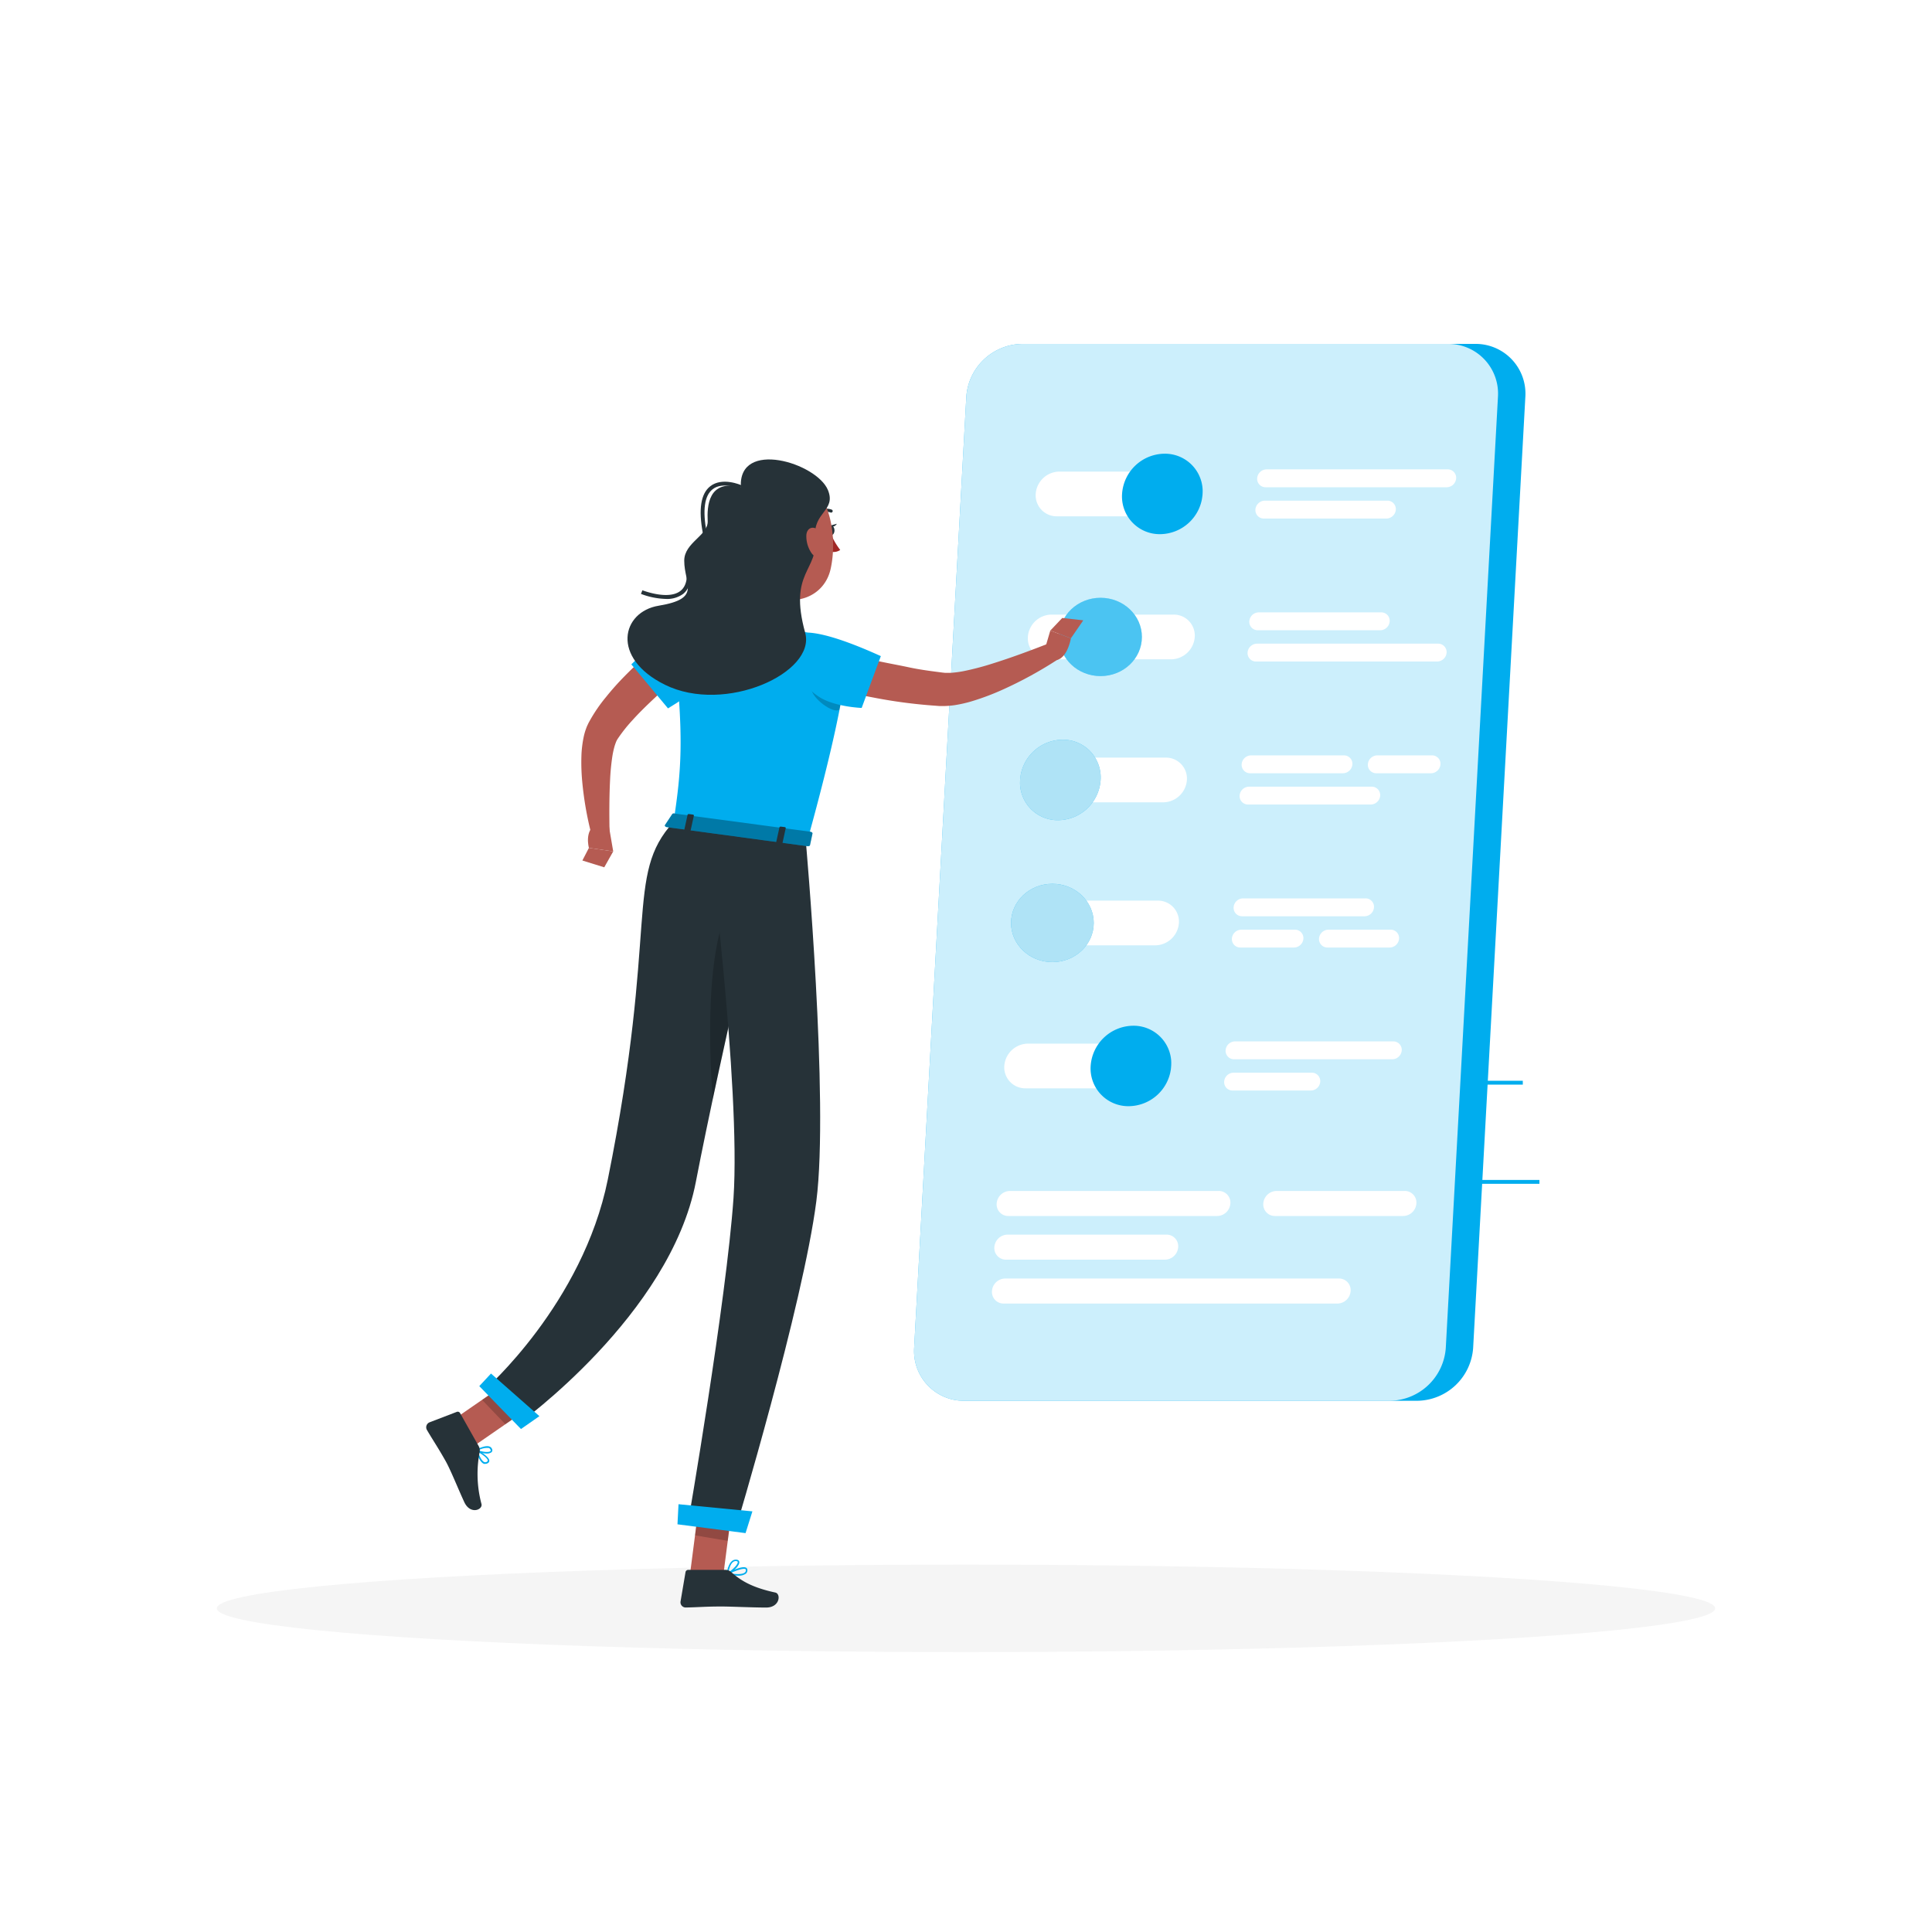 <svg class="animated" id="freepik_stories-preferences" xmlns="http://www.w3.org/2000/svg" viewBox="0 0 500 500" version="1.1" xmlns:xlink="http://www.w3.org/1999/xlink" xmlns:svgjs="http://svgjs.com/svgjs"><style>svg#freepik_stories-preferences:not(.animated) .animable {opacity: 0;}svg#freepik_stories-preferences.animated #freepik--Screen--inject-6 {animation: 3s 1 forwards cubic-bezier(.36,-0.01,.5,1.38) slideRight;animation-delay: 0s;}svg#freepik_stories-preferences.animated #freepik--Character--inject-6 {animation: 3s 1 forwards cubic-bezier(.36,-0.01,.5,1.38) lightSpeedLeft;animation-delay: 0s;}            @keyframes slideRight {                0% {                    opacity: 0;                    transform: translateX(30px);                }                100% {                    opacity: 1;                    transform: translateX(0);                }            }                    @keyframes lightSpeedLeft {              from {                transform: translate3d(-50%, 0, 0) skewX(20deg);                opacity: 0;              }              60% {                transform: skewX(-10deg);                opacity: 1;              }              80% {                transform: skewX(2deg);              }              to {                opacity: 1;                transform: translate3d(0, 0, 0);              }            }        .animator-hidden { display: none; }</style><g id="freepik--background-complete--inject-6" class="animable animator-active animator-hidden" style="transform-origin: 250px 228.23px;"><rect y="382.4" width="500" height="0.25" style="fill: rgb(235, 235, 235); transform-origin: 250px 382.525px;" id="elo4ru5d9ppsg" class="animable"></rect><rect x="52.46" y="391.92" width="21.21" height="0.25" style="fill: rgb(235, 235, 235); transform-origin: 63.065px 392.045px;" id="elgizal98iqwd" class="animable"></rect><rect x="171.14" y="389.21" width="84.97" height="0.25" style="fill: rgb(235, 235, 235); transform-origin: 213.625px 389.335px;" id="el1vkebuhlyifj" class="animable"></rect><rect x="67.67" y="401.21" width="38.11" height="0.25" style="fill: rgb(235, 235, 235); transform-origin: 86.725px 401.335px;" id="elboc8uv7o25o" class="animable"></rect><rect x="406.71" y="399.53" width="43.19" height="0.25" style="fill: rgb(235, 235, 235); transform-origin: 428.305px 399.655px;" id="elc3hy6qlqfn5" class="animable"></rect><rect x="391.47" y="399.53" width="11.97" height="0.25" style="fill: rgb(235, 235, 235); transform-origin: 397.455px 399.655px;" id="elyida6z6y5e" class="animable"></rect><rect x="347.89" y="395.31" width="23" height="0.25" style="fill: rgb(235, 235, 235); transform-origin: 359.39px 395.435px;" id="el1wspascslmg" class="animable"></rect><rect x="287.89" y="395.31" width="48.44" height="0.25" style="fill: rgb(235, 235, 235); transform-origin: 312.11px 395.435px;" id="elq0rqr7io0er" class="animable"></rect><path d="M237,337.8H43.91a5.71,5.71,0,0,1-5.7-5.71V60.66A5.71,5.71,0,0,1,43.91,55H237a5.71,5.71,0,0,1,5.71,5.71V332.09A5.71,5.71,0,0,1,237,337.8ZM43.91,55.2a5.46,5.46,0,0,0-5.45,5.46V332.09a5.46,5.46,0,0,0,5.45,5.46H237a5.47,5.47,0,0,0,5.46-5.46V60.66A5.47,5.47,0,0,0,237,55.2Z" style="fill: rgb(235, 235, 235); transform-origin: 140.46px 196.4px;" id="elh21r4sp32y" class="animable"></path><path d="M453.31,337.8H260.21a5.72,5.72,0,0,1-5.71-5.71V60.66A5.72,5.72,0,0,1,260.21,55h193.1A5.71,5.71,0,0,1,459,60.66V332.09A5.71,5.71,0,0,1,453.31,337.8ZM260.21,55.2a5.47,5.47,0,0,0-5.46,5.46V332.09a5.47,5.47,0,0,0,5.46,5.46h193.1a5.47,5.47,0,0,0,5.46-5.46V60.66a5.47,5.47,0,0,0-5.46-5.46Z" style="fill: rgb(235, 235, 235); transform-origin: 356.75px 196.4px;" id="els29ry5k33hr" class="animable"></path><g id="elmxagknrwhr"><rect x="75.03" y="263.88" width="15.4" height="118.52" style="fill: rgb(240, 240, 240); transform-origin: 82.73px 323.14px; transform: rotate(180deg);" class="animable"></rect></g><rect x="90.43" y="263.88" width="134.79" height="118.52" style="fill: rgb(245, 245, 245); transform-origin: 157.825px 323.14px;" id="elzzczdx9q4jq" class="animable"></rect><rect x="108.1" y="308.61" width="118.34" height="63.39" style="fill: rgb(250, 250, 250); transform-origin: 167.27px 340.305px;" id="elh0vf2zn2zt9" class="animable"></rect><rect x="108.1" y="281.01" width="118.34" height="20.87" style="fill: rgb(250, 250, 250); transform-origin: 167.27px 291.445px;" id="elubqiaa6rair" class="animable"></rect><g id="elq02aad9v1fn"><rect x="107.05" y="308.6" width="1.06" height="63.39" style="fill: rgb(230, 230, 230); opacity: 0.7; mix-blend-mode: multiply; transform-origin: 107.58px 340.295px; transform: rotate(180deg);" class="animable"></rect></g><g id="el4k2ea69pw6p"><rect x="107.05" y="281.01" width="1.06" height="20.87" style="fill: rgb(230, 230, 230); opacity: 0.7; mix-blend-mode: multiply; transform-origin: 107.58px 291.445px; transform: rotate(180deg);" class="animable"></rect></g><g id="ela8jdv65hg9o"><rect x="75.03" y="268.88" width="150.53" height="2.68" style="fill: rgb(230, 230, 230); opacity: 0.7; mix-blend-mode: multiply; transform-origin: 150.295px 270.22px; transform: rotate(180deg);" class="animable"></rect></g><g id="el3gp65wdwo8t"><rect x="73.23" y="262.26" width="17.2" height="7.75" style="fill: rgb(240, 240, 240); transform-origin: 81.83px 266.135px; transform: rotate(180deg);" class="animable"></rect></g><rect x="90.43" y="262.26" width="136.59" height="7.75" style="fill: rgb(245, 245, 245); transform-origin: 158.725px 266.135px;" id="elxloiknvxa2" class="animable"></rect><path d="M130.85,239.5a8.07,8.07,0,0,1-1.45-4.16,13.12,13.12,0,0,1,.39-4.5,21,21,0,0,1,4.1-7.91,38,38,0,0,1,3-3.21c.56-.47,1.1-.95,1.67-1.41a20.09,20.09,0,0,1,1.72-1.32,42,42,0,0,1,3.66-2.27c1.3-.64,2.58-1.27,3.94-1.78-1,1.12-2,2.1-3,3.09s-1.95,2-2.95,3-1.88,2-2.84,3c-.47.49-.89,1-1.33,1.53a17,17,0,0,0-1.3,1.53,30.22,30.22,0,0,0-4.23,6.66A17,17,0,0,0,131,235.4,11.22,11.22,0,0,0,130.85,239.5Z" style="fill: rgb(230, 230, 230); transform-origin: 138.615px 226.22px;" id="elyhx6r69cnv" class="animable"></path><path d="M107.48,235.31a11,11,0,0,0,.65-3.71,12.65,12.65,0,0,0-.13-1.75,12.4,12.4,0,0,0-.47-1.64,15.47,15.47,0,0,0-4-5.56c-.42-.42-.92-.78-1.37-1.18a12.4,12.4,0,0,0-1.43-1.15c-1-.7-1.95-1.53-3-2.18-.52-.35-1-.7-1.57-1.07s-1-.75-1.6-1.08a38.88,38.88,0,0,1-3.23-2.28,37.11,37.11,0,0,1,3.91.8,12.7,12.7,0,0,1,1.9.6c.62.24,1.24.48,1.86.74l.93.39c.3.14.59.32.89.48.59.32,1.17.67,1.76,1a13.42,13.42,0,0,1,1.68,1.18c.53.44,1.09.83,1.59,1.32a13.47,13.47,0,0,1,4.24,7.36,5,5,0,0,1,.11,1.09c0,.37,0,.74,0,1.1a9.31,9.31,0,0,1-.44,2.11A7.55,7.55,0,0,1,107.48,235.31Z" style="fill: rgb(230, 230, 230); transform-origin: 100.765px 224.51px;" id="elul34n4crmbc" class="animable"></path><path d="M108.55,235.31a23.06,23.06,0,0,0,.19-8.05,21.56,21.56,0,0,0-2.53-7.19l-1-1.65c-.37-.53-.79-1-1.16-1.56l-.58-.8-.67-.73c-.44-.49-.88-1-1.31-1.51-.94-.95-1.93-1.88-2.89-2.88s-2.07-1.84-3.06-2.9a40.81,40.81,0,0,1,4,1.56,39.18,39.18,0,0,1,3.68,2.27c.56.46,1.13.93,1.68,1.41l.83.72.74.83c.48.56,1,1.12,1.43,1.71l1.2,1.9a17,17,0,0,1,2.24,8.67A13.53,13.53,0,0,1,108.55,235.31Z" style="fill: rgb(230, 230, 230); transform-origin: 103.441px 221.675px;" id="el3n7ftwbzzuu" class="animable"></path><path d="M129.57,236.79a39.32,39.32,0,0,1-5-8.11,53.39,53.39,0,0,1-3.29-9,44.19,44.19,0,0,1-1.38-9.52,27,27,0,0,1,1.45-9.5c.28,3.2.63,6.23,1.15,9.24s1.25,6,2,9,1.63,5.91,2.5,8.88S128.75,233.7,129.57,236.79Z" style="fill: rgb(230, 230, 230); transform-origin: 124.73px 218.725px;" id="elmu2wxple5zh" class="animable"></path><path d="M128.53,236.29a45.73,45.73,0,0,1-6.33-7.57,61.15,61.15,0,0,1-4.87-8.6,51.33,51.33,0,0,1-3.27-9.38,30.36,30.36,0,0,1-.72-9.91c1,3.17,2,6.17,3.22,9.14s2.48,5.85,3.79,8.76,2.72,5.78,4.11,8.69S127.24,233.24,128.53,236.29Z" style="fill: rgb(230, 230, 230); transform-origin: 120.871px 218.56px;" id="ellgks4io7sr" class="animable"></path><path d="M132.6,240.1a45.43,45.43,0,0,1-7.87-6,62.2,62.2,0,0,1-6.66-7.29,51.94,51.94,0,0,1-5.29-8.41,30.69,30.69,0,0,1-2.91-9.5c1.69,2.86,3.37,5.55,5.18,8.18s3.72,5.16,5.65,7.7,4,5,5.94,7.55S130.66,237.42,132.6,240.1Z" style="fill: rgb(230, 230, 230); transform-origin: 121.235px 224.5px;" id="el17gdcwj8a4z" class="animable"></path><path d="M126.48,235.74a34.7,34.7,0,0,1-7.56-5.12,46.56,46.56,0,0,1-6.26-6.67,40.14,40.14,0,0,1-4.71-7.9,26.57,26.57,0,0,1-2.24-8.9c1.53,2.67,2.93,5.22,4.55,7.66s3.27,4.81,5,7.12,3.6,4.6,5.48,6.87S124.58,233.35,126.48,235.74Z" style="fill: rgb(230, 230, 230); transform-origin: 116.095px 221.445px;" id="eljc536tn55pe" class="animable"></path><path d="M131.37,238.53a10,10,0,0,1-4.12-6.87,14.42,14.42,0,0,1,1.3-8.16l.42-.94.51-.88,1.07-1.73q.62-.8,1.26-1.56a15.59,15.59,0,0,1,1.33-1.48,33,33,0,0,1,3-2.57,33.84,33.84,0,0,1,3.34-2.08,38.47,38.47,0,0,1-2.17,3.22c-.74,1-1.4,2.1-2.14,3.09s-1.29,2.09-2,3.1l-.83,1.58-.44.78-.33.81a17.47,17.47,0,0,0-1.75,6.66A14.47,14.47,0,0,0,131.37,238.53Z" style="fill: rgb(230, 230, 230); transform-origin: 133.302px 225.395px;" id="eleuq9esrcfle" class="animable"></path><path d="M129.52,235.34a16.05,16.05,0,0,1-4.24-7.12,15.73,15.73,0,0,1-.12-8.61,14.56,14.56,0,0,1,1.75-4,15.74,15.74,0,0,1,2.74-3.32,17.86,17.86,0,0,1,7.17-4.12A54.77,54.77,0,0,0,131.6,214a21,21,0,0,0-1.94,3.13,16.09,16.09,0,0,0-1.29,3.35,19.3,19.3,0,0,0-.53,7.22A37.05,37.05,0,0,0,129.52,235.34Z" style="fill: rgb(230, 230, 230); transform-origin: 130.719px 221.755px;" id="elydr72td1tbp" class="animable"></path><polygon points="124.63 232.97 108.98 217.95 109.61 232.68 124.63 232.97" style="fill: rgb(230, 230, 230); transform-origin: 116.805px 225.46px;" id="el5tstm21xsk4" class="animable"></polygon><polygon points="141.73 231.37 100.16 231.37 105.6 262.26 136.29 262.26 141.73 231.37" style="fill: rgb(245, 245, 245); transform-origin: 120.945px 246.815px;" id="eln3v3njiknce" class="animable"></polygon><polygon points="115.76 231.37 100.16 231.37 105.6 262.26 113.8 262.26 115.76 231.37" style="fill: rgb(235, 235, 235); transform-origin: 107.96px 246.815px;" id="el8k04ctrdrln" class="animable"></polygon><rect x="100.94" y="76.83" width="83.91" height="105.48" style="fill: rgb(240, 240, 240); transform-origin: 142.895px 129.57px;" id="el8x768jizwnx" class="animable"></rect><rect x="104.16" y="76.83" width="99.22" height="105.48" style="fill: rgb(245, 245, 245); transform-origin: 153.77px 129.57px;" id="eladovhqr9h6" class="animable"></rect><g id="eljrgkculy1t"><rect x="109.34" y="88.27" width="88.86" height="82.6" style="fill: rgb(255, 255, 255); transform-origin: 153.77px 129.57px; transform: rotate(-90deg);" class="animable"></rect></g><polygon points="435.44 382.4 307.79 382.4 296.46 171.35 424.11 171.35 435.44 382.4" style="fill: rgb(235, 235, 235); transform-origin: 365.95px 276.875px;" id="eldjp3lycdwve" class="animable"></polygon><polygon points="439.34 382.4 311.69 382.4 300.36 171.35 428.01 171.35 439.34 382.4" style="fill: rgb(245, 245, 245); transform-origin: 369.85px 276.875px;" id="elckdw091n2tf" class="animable"></polygon><polygon points="375.32 360.63 363.92 360.63 364.38 193.12 375.78 193.12 375.32 360.63" style="fill: rgb(255, 255, 255); transform-origin: 369.85px 276.875px;" id="elmz1gmnl67eh" class="animable"></polygon><polygon points="405.47 360.63 394.07 360.63 394.54 193.12 405.93 193.12 405.47 360.63" style="fill: rgb(255, 255, 255); transform-origin: 400px 276.875px;" id="elxvqc4hrq8d" class="animable"></polygon><polygon points="345.16 360.63 333.76 360.63 334.23 193.12 345.63 193.12 345.16 360.63" style="fill: rgb(255, 255, 255); transform-origin: 339.695px 276.875px;" id="eliutumpj36n" class="animable"></polygon></g><g id="freepik--Shadow--inject-6" class="animable" style="transform-origin: 250px 416.24px;"><ellipse id="freepik--path--inject-6" cx="250" cy="416.24" rx="193.89" ry="11.32" style="fill: rgb(245, 245, 245); transform-origin: 250px 416.24px;" class="animable"></ellipse></g><g id="freepik--Screen--inject-6" class="animable" style="transform-origin: 315.67px 225.76px;"><g id="el088v5ajpopwm"><rect x="374.82" y="305.37" width="23.58" height="1" style="fill: rgb(0, 173, 238); transform-origin: 386.61px 305.87px; transform: rotate(-86.86deg);" class="animable"></rect></g><g id="el99zgjt5lvj4"><rect x="381.95" y="279.7" width="12.15" height="1" style="fill: rgb(0, 173, 238); transform-origin: 388.025px 280.2px; transform: rotate(-86.86deg);" class="animable"></rect></g><path d="M366.8,362.52H249.58a12.87,12.87,0,0,1-13-13.7l13.5-246.12A14.7,14.7,0,0,1,264.58,89H381.81a12.88,12.88,0,0,1,12.95,13.7L381.25,348.82A14.69,14.69,0,0,1,366.8,362.52Z" style="fill: rgb(0, 173, 238); transform-origin: 315.67px 225.76px;" id="el2gdu227sfbw" class="animable"></path><g id="elklcolw29dhn"><path d="M359.71,362.52H249.58a12.87,12.87,0,0,1-13-13.7l13.5-246.12A14.7,14.7,0,0,1,264.58,89H374.72a12.87,12.87,0,0,1,12.95,13.7l-13.5,246.12A14.71,14.71,0,0,1,359.71,362.52Z" style="fill: rgb(255, 255, 255); opacity: 0.8; transform-origin: 312.125px 225.76px;" class="animable"></path></g><path d="M305.13,133.62H273.5a5.43,5.43,0,0,1-5.46-5.79h0a6.2,6.2,0,0,1,6.1-5.78h31.63a5.42,5.42,0,0,1,5.46,5.78h0A6.21,6.21,0,0,1,305.13,133.62Z" style="fill: rgb(255, 255, 255); transform-origin: 289.635px 127.835px;" id="elfj11j81kry" class="animable"></path><path d="M311.23,127.83a11.12,11.12,0,0,1-11,10.41,9.75,9.75,0,0,1-9.84-10.41,11.12,11.12,0,0,1,11-10.41A9.75,9.75,0,0,1,311.23,127.83Z" style="fill: rgb(0, 173, 238); transform-origin: 300.81px 127.83px;" id="elwpf8hlredwn" class="animable"></path><path d="M303.1,170.63H271.47a5.43,5.43,0,0,1-5.46-5.79h0a6.2,6.2,0,0,1,6.1-5.78h31.63a5.42,5.42,0,0,1,5.46,5.78h0A6.21,6.21,0,0,1,303.1,170.63Z" style="fill: rgb(255, 255, 255); transform-origin: 287.605px 164.845px;" id="elnup0tdipl3c" class="animable"></path><g id="eliay3r5tnjqd"><ellipse cx="284.82" cy="164.84" rx="10.7" ry="10.13" style="fill: rgb(0, 173, 238); transform-origin: 284.82px 164.84px; transform: rotate(-44.21deg);" class="animable"></ellipse></g><g id="elrwoay4h0dtc"><ellipse cx="284.82" cy="164.84" rx="10.7" ry="10.13" style="fill: rgb(250, 250, 250); opacity: 0.3; transform-origin: 284.82px 164.84px; transform: rotate(-44.21deg);" class="animable"></ellipse></g><path d="M267.41,244.65H299a6.21,6.21,0,0,0,6.1-5.79h0a5.42,5.42,0,0,0-5.47-5.78H268.05a6.21,6.21,0,0,0-6.11,5.78h0A5.44,5.44,0,0,0,267.41,244.65Z" style="fill: rgb(255, 255, 255); transform-origin: 283.52px 238.865px;" id="elmh831da6kf" class="animable"></path><g id="el6o1krs1kb0x"><ellipse cx="272.36" cy="238.86" rx="10.7" ry="10.13" style="fill: rgb(0, 173, 238); transform-origin: 272.36px 238.86px; transform: rotate(-44.21deg);" class="animable"></ellipse></g><g id="eltl1zaqohykr"><ellipse cx="272.36" cy="238.86" rx="10.7" ry="10.13" style="fill: rgb(250, 250, 250); opacity: 0.7; transform-origin: 272.36px 238.86px; transform: rotate(-44.21deg);" class="animable"></ellipse></g><path d="M297,281.66H265.38a5.44,5.44,0,0,1-5.47-5.79h0a6.21,6.21,0,0,1,6.11-5.78h31.62a5.42,5.42,0,0,1,5.47,5.78h0A6.21,6.21,0,0,1,297,281.66Z" style="fill: rgb(255, 255, 255); transform-origin: 281.51px 275.875px;" id="elrgulofwoprr" class="animable"></path><path d="M303.11,275.87a11.12,11.12,0,0,1-11,10.41,9.76,9.76,0,0,1-9.85-10.41,11.14,11.14,0,0,1,11-10.41A9.75,9.75,0,0,1,303.11,275.87Z" style="fill: rgb(0, 173, 238); transform-origin: 292.685px 275.87px;" id="elugcx8xcd5re" class="animable"></path><path d="M269.44,207.64h31.63a6.21,6.21,0,0,0,6.1-5.79h0a5.42,5.42,0,0,0-5.47-5.78H270.08a6.2,6.2,0,0,0-6.1,5.78h0A5.43,5.43,0,0,0,269.44,207.64Z" style="fill: rgb(255, 255, 255); transform-origin: 285.575px 201.855px;" id="el8psz5a9lww" class="animable"></path><path d="M264,201.85a9.75,9.75,0,0,0,9.84,10.41,11.12,11.12,0,0,0,11-10.41A9.75,9.75,0,0,0,275,191.44,11.12,11.12,0,0,0,264,201.85Z" style="fill: rgb(0, 173, 238); transform-origin: 274.42px 201.85px;" id="el1iouj26ls06" class="animable"></path><g id="ele75kmuwrj3s"><path d="M264,201.85a9.75,9.75,0,0,0,9.84,10.41,11.12,11.12,0,0,0,11-10.41A9.75,9.75,0,0,0,275,191.44,11.12,11.12,0,0,0,264,201.85Z" style="fill: rgb(250, 250, 250); opacity: 0.7; transform-origin: 274.42px 201.85px;" class="animable"></path></g><path d="M374.41,126.1H327.53a2.18,2.18,0,0,1-2.18-2.32h0a2.48,2.48,0,0,1,2.44-2.31h46.88a2.17,2.17,0,0,1,2.18,2.31h0A2.48,2.48,0,0,1,374.41,126.1Z" style="fill: rgb(255, 255, 255); transform-origin: 351.1px 123.785px;" id="elrmi6117y05" class="animable"></path><path d="M358.79,134.2h-31.7a2.18,2.18,0,0,1-2.19-2.32h0a2.48,2.48,0,0,1,2.44-2.31h31.71a2.18,2.18,0,0,1,2.19,2.31h0A2.49,2.49,0,0,1,358.79,134.2Z" style="fill: rgb(255, 255, 255); transform-origin: 343.07px 131.885px;" id="elezdl6is3yeg" class="animable"></path><path d="M360.37,274.14h-41a2.18,2.18,0,0,1-2.18-2.32h0a2.47,2.47,0,0,1,2.44-2.31h40.95a2.18,2.18,0,0,1,2.19,2.31h0A2.49,2.49,0,0,1,360.37,274.14Z" style="fill: rgb(255, 255, 255); transform-origin: 339.98px 271.825px;" id="els9407xcm0z7" class="animable"></path><path d="M339.21,282.23H319a2.18,2.18,0,0,1-2.19-2.31h0a2.48,2.48,0,0,1,2.44-2.31h20.24a2.18,2.18,0,0,1,2.19,2.31h0A2.48,2.48,0,0,1,339.21,282.23Z" style="fill: rgb(255, 255, 255); transform-origin: 329.245px 279.92px;" id="elq5cqtpsa7tl" class="animable"></path><path d="M372.19,166.58H325.31a2.48,2.48,0,0,0-2.44,2.31h0a2.18,2.18,0,0,0,2.19,2.31h46.88a2.48,2.48,0,0,0,2.44-2.31h0A2.18,2.18,0,0,0,372.19,166.58Z" style="fill: rgb(255, 255, 255); transform-origin: 348.625px 168.89px;" id="el11r9a72vnt8" class="animable"></path><path d="M357.46,158.48h-31.7a2.48,2.48,0,0,0-2.44,2.31h0a2.18,2.18,0,0,0,2.18,2.32h31.71a2.49,2.49,0,0,0,2.44-2.32h0A2.17,2.17,0,0,0,357.46,158.48Z" style="fill: rgb(255, 255, 255); transform-origin: 341.485px 160.795px;" id="elvoop8xo4rq" class="animable"></path><path d="M347.52,200.12h-24a2.18,2.18,0,0,1-2.18-2.32h0a2.47,2.47,0,0,1,2.44-2.31h24A2.18,2.18,0,0,1,350,197.8h0A2.49,2.49,0,0,1,347.52,200.12Z" style="fill: rgb(255, 255, 255); transform-origin: 335.67px 197.805px;" id="el6jgpca5ilrn" class="animable"></path><path d="M370.35,200.12H356.19A2.18,2.18,0,0,1,354,197.8h0a2.48,2.48,0,0,1,2.44-2.31h14.17a2.17,2.17,0,0,1,2.18,2.31h0A2.49,2.49,0,0,1,370.35,200.12Z" style="fill: rgb(255, 255, 255); transform-origin: 363.395px 197.805px;" id="elc89ua2j0dsu" class="animable"></path><path d="M354.73,208.21H323a2.18,2.18,0,0,1-2.19-2.31h0a2.48,2.48,0,0,1,2.44-2.31H355a2.18,2.18,0,0,1,2.19,2.31h0A2.48,2.48,0,0,1,354.73,208.21Z" style="fill: rgb(255, 255, 255); transform-origin: 339px 205.9px;" id="el10srotvq6rp" class="animable"></path><path d="M315,314.7H261a3,3,0,0,1-3.06-3.24h0a3.48,3.48,0,0,1,3.42-3.24h54a3,3,0,0,1,3.06,3.24h0A3.47,3.47,0,0,1,315,314.7Z" style="fill: rgb(255, 255, 255); transform-origin: 288.18px 311.46px;" id="el830wa4ialw6" class="animable"></path><path d="M363.14,314.7H330a3,3,0,0,1-3.06-3.24h0a3.48,3.48,0,0,1,3.42-3.24H363.5a3,3,0,0,1,3.06,3.24h0A3.48,3.48,0,0,1,363.14,314.7Z" style="fill: rgb(255, 255, 255); transform-origin: 346.75px 311.46px;" id="eliw73lvixqgp" class="animable"></path><path d="M301.5,326H260.4a3,3,0,0,1-3.06-3.24h0a3.47,3.47,0,0,1,3.42-3.24h41.09a3,3,0,0,1,3.06,3.24h0A3.47,3.47,0,0,1,301.5,326Z" style="fill: rgb(255, 255, 255); transform-origin: 281.125px 322.76px;" id="el7am4kxjm0hc" class="animable"></path><path d="M346.13,337.36H259.78a3,3,0,0,1-3.06-3.24h0a3.47,3.47,0,0,1,3.41-3.24h86.35a3,3,0,0,1,3.06,3.24h0A3.47,3.47,0,0,1,346.13,337.36Z" style="fill: rgb(255, 255, 255); transform-origin: 303.13px 334.12px;" id="el7meumatznqd" class="animable"></path><path d="M335.13,240.6H321.25a2.48,2.48,0,0,0-2.44,2.31h0a2.18,2.18,0,0,0,2.19,2.31h13.88a2.48,2.48,0,0,0,2.44-2.31h0A2.18,2.18,0,0,0,335.13,240.6Z" style="fill: rgb(255, 255, 255); transform-origin: 328.065px 242.91px;" id="eljiuywhwyrv" class="animable"></path><path d="M359.89,240.6H343.8a2.48,2.48,0,0,0-2.44,2.31h0a2.18,2.18,0,0,0,2.19,2.31h16.09a2.48,2.48,0,0,0,2.44-2.31h0A2.17,2.17,0,0,0,359.89,240.6Z" style="fill: rgb(255, 255, 255); transform-origin: 351.72px 242.91px;" id="elbhm86jj8cmu" class="animable"></path><path d="M353.4,232.5H321.7a2.47,2.47,0,0,0-2.44,2.31h0a2.18,2.18,0,0,0,2.18,2.32h31.71a2.49,2.49,0,0,0,2.44-2.32h0A2.18,2.18,0,0,0,353.4,232.5Z" style="fill: rgb(255, 255, 255); transform-origin: 337.425px 234.815px;" id="el6e445nb6thn" class="animable"></path></g><g id="freepik--Character--inject-6" class="animable" style="transform-origin: 195.327px 267.468px;"><path d="M178,173.13c-3.27,2.71-6.65,5.66-9.76,8.62-1.56,1.49-3.08,3-4.49,4.56A39.57,39.57,0,0,0,160,191l-.19.28-.09.16a2.43,2.43,0,0,0-.21.4c-.14.31-.27.7-.41,1.11a21.87,21.87,0,0,0-.62,2.77,59.31,59.31,0,0,0-.6,6.3c-.21,4.32-.21,8.83-.13,13.24l-4.68.7a86.28,86.28,0,0,1-2.4-13.79,52.92,52.92,0,0,1-.17-7.27A29.47,29.47,0,0,1,151,191a15.87,15.87,0,0,1,.57-2.14c.15-.39.26-.75.46-1.16l.28-.6c.1-.18.17-.29.25-.45a40.34,40.34,0,0,1,4.27-6.25,70.32,70.32,0,0,1,4.77-5.36,104.76,104.76,0,0,1,10.52-9.41Z" style="fill: rgb(181, 91, 82); transform-origin: 164.223px 190.795px;" id="el906bpct8yrt" class="animable"></path><path d="M176.25,161.14c-5.12,3-12.86,10.8-12.86,10.8l9.49,11.39s13.47-8.08,15.11-12.53C190.73,163.31,181.09,158.27,176.25,161.14Z" style="fill: rgb(0, 173, 238); transform-origin: 175.931px 171.826px;" id="elzv4ulp3zbxa" class="animable"></path><path d="M157.54,213.57l1.16,6.77-6.29-.91s-1.29-4.6,2-6.18Z" style="fill: rgb(181, 91, 82); transform-origin: 155.43px 216.795px;" id="el0cupc2sxb1ms" class="animable"></path><polygon points="156.38 224.46 150.72 222.7 152.41 219.43 158.7 220.34 156.38 224.46" style="fill: rgb(181, 91, 82); transform-origin: 154.71px 221.945px;" id="eljizvvt8mxsc" class="animable"></polygon><path d="M214.32,137.22c0,.69.38,1.25.84,1.26s.81-.55.8-1.23-.38-1.25-.84-1.26S214.31,136.54,214.32,137.22Z" style="fill: rgb(38, 50, 56); transform-origin: 215.14px 137.235px;" id="el7j81lpvfp44" class="animable"></path><path d="M214.92,136l1.67-.45S215.75,136.85,214.92,136Z" style="fill: rgb(38, 50, 56); transform-origin: 215.755px 135.919px;" id="el6waq1zk3cd3" class="animable"></path><path d="M214.91,137.9a19,19,0,0,0,2.54,4.43,3,3,0,0,1-2.47.42Z" style="fill: rgb(160, 39, 36); transform-origin: 216.18px 140.376px;" id="eldroyujsfill" class="animable"></path><path d="M215.19,132.65a.35.35,0,0,1-.2,0,3.36,3.36,0,0,0-3,.35.4.4,0,0,1-.57-.08.41.41,0,0,1,.08-.57,4.21,4.21,0,0,1,3.72-.47.41.41,0,0,1,.26.51A.43.43,0,0,1,215.19,132.65Z" style="fill: rgb(38, 50, 56); transform-origin: 213.419px 132.365px;" id="elch66dfwcpmq" class="animable"></path><path d="M193.94,144.56c.46,5.17-1.27,13.64-5.17,16.52,0,0,2.94,5.44,12.36,6.71,10.37,1.39,5.5-4.44,5.5-4.44-5.51-2.1-4.93-6.25-3.53-10Z" style="fill: rgb(181, 91, 82); transform-origin: 198.271px 156.282px;" id="elqo6tu96rxdi" class="animable"></path><path d="M212.35,167.37c4.93,1.34,10.11,2.63,15.19,3.78,2.56.55,5.12,1,7.68,1.55s5.13.9,7.68,1.23l1,.13.66.07c.46,0,1,0,1.5,0a26.69,26.69,0,0,0,3.46-.47,70.37,70.37,0,0,0,7.33-1.93c4.93-1.54,9.93-3.4,14.82-5.32l2.22,4.17a105.64,105.64,0,0,1-14.47,7.93,65.08,65.08,0,0,1-8,3,33.79,33.79,0,0,1-4.45,1,24.28,24.28,0,0,1-2.5.21l-1.36,0-1-.08a131.38,131.38,0,0,1-16.4-2.18,153.3,153.3,0,0,1-16-3.88Z" style="fill: rgb(181, 91, 82); transform-origin: 241.8px 174.565px;" id="elvgq8zkq26mn" class="animable"></path><path d="M270.37,168.1l1.45-4.91,5.33,2s-1.22,7.38-5.79,5.34Z" style="fill: rgb(181, 91, 82); transform-origin: 273.76px 167.038px;" id="elx0n8s84nrx" class="animable"></path><polygon points="274.91 159.93 280.35 160.54 277.15 165.19 271.82 163.19 274.91 159.93" style="fill: rgb(181, 91, 82); transform-origin: 276.085px 162.56px;" id="el4b334l839o" class="animable"></polygon><polygon points="178.64 406.87 187.21 407.5 189.76 387.82 181.19 387.19 178.64 406.87" style="fill: rgb(181, 91, 82); transform-origin: 184.2px 397.345px;" id="elcooa2izrtpl" class="animable"></polygon><polygon points="115.44 368.72 121.26 375.18 137.52 363.94 131.7 357.49 115.44 368.72" style="fill: rgb(181, 91, 82); transform-origin: 126.48px 366.335px;" id="ely4rjv33irxo" class="animable"></polygon><path d="M125.57,378.84a1.18,1.18,0,0,1-.31,0c-1-.34-1.75-2.27-2.08-3.39a.2.2,0,0,1,.29-.23c.31.16,3.07,1.66,3.16,2.76a.69.69,0,0,1-.29.62A1.22,1.22,0,0,1,125.57,378.84Zm-1.85-3.07c.5,1.48,1.11,2.45,1.67,2.63a.73.73,0,0,0,.7-.17.31.31,0,0,0,.14-.27C126.18,377.38,124.81,376.4,123.72,375.77Z" style="fill: rgb(0, 173, 238); transform-origin: 124.902px 377.022px;" id="elk39mg7mcgfo" class="animable"></path><path d="M125.9,376.17a6.14,6.14,0,0,1-2.63-.65.22.22,0,0,1-.1-.18.18.18,0,0,1,.11-.17c.08-.05,2.2-1.22,3.37-.82a1.09,1.09,0,0,1,.68.63.7.7,0,0,1-.16.88A2,2,0,0,1,125.9,376.17Zm-2.08-.83c1,.41,2.64.6,3.09.22.07-.07.15-.17,0-.42a.7.7,0,0,0-.43-.41A4.56,4.56,0,0,0,123.82,375.34Z" style="fill: rgb(0, 173, 238); transform-origin: 125.295px 375.223px;" id="el7bmx7zm68zb" class="animable"></path><path d="M123.87,374.23l-4.8-8.52a.69.69,0,0,0-.85-.32l-7.09,2.72a1.39,1.39,0,0,0-.62,2c1.73,2.94,2.7,4.27,4.81,8,1.3,2.3,3.3,7.33,4.84,10.64s4.8,2,4.45.5a30.15,30.15,0,0,1-.48-13.48A2.29,2.29,0,0,0,123.87,374.23Z" style="fill: rgb(38, 50, 56); transform-origin: 117.47px 378.081px;" id="elokeokvsllvs" class="animable"></path><path d="M190.94,407.78a15,15,0,0,1-2.7-.3.21.21,0,0,1-.16-.17.2.2,0,0,1,.11-.21c.39-.2,3.87-2,4.9-1.37a.64.64,0,0,1,.33.54,1.16,1.16,0,0,1-.4,1A3.28,3.28,0,0,1,190.94,407.78Zm-2-.59c1.89.31,3.3.23,3.84-.24a.76.76,0,0,0,.25-.65.25.25,0,0,0-.12-.22C192.32,405.77,190.35,406.51,188.92,407.19Z" style="fill: rgb(0, 173, 238); transform-origin: 190.752px 406.695px;" id="elei3trx9fq8f" class="animable"></path><path d="M188.28,407.48a.19.19,0,0,1-.12,0,.18.18,0,0,1-.08-.18c0-.16.41-3.66,2.33-3.66h.17c.55.05.71.33.75.56.16,1-1.92,2.83-3,3.29A.15.15,0,0,1,188.28,407.48Zm2.14-3.48c-1.24,0-1.73,2-1.88,2.91,1.07-.64,2.48-2.09,2.39-2.68,0,0,0-.18-.39-.22Z" style="fill: rgb(0, 173, 238); transform-origin: 189.708px 405.565px;" id="ely97gnqof1kq" class="animable"></path><path d="M187.75,406.28h-9.64a.71.71,0,0,0-.7.59l-1.29,7.62a1.35,1.35,0,0,0,1.34,1.53c3.36-.06,5-.26,9.22-.26,2.6,0,8,.27,11.59.27s3.88-3.55,2.39-3.88c-6.68-1.44-9.28-3.44-11.49-5.34A2.21,2.21,0,0,0,187.75,406.28Z" style="fill: rgb(38, 50, 56); transform-origin: 188.807px 411.155px;" id="elfny8jfuly8" class="animable"></path><g id="el3swd0jswbd9"><polygon points="189.76 387.83 188.34 398.77 179.87 397.35 181.18 387.19 189.76 387.83" style="opacity: 0.2; transform-origin: 184.815px 392.98px;" class="animable"></polygon></g><g id="eldgtpptgart"><polygon points="131.69 357.49 137.51 363.95 130.79 368.59 124.76 362.28 131.69 357.49" style="opacity: 0.2; transform-origin: 131.135px 363.04px;" class="animable"></polygon></g><path d="M174.32,212.73,209,217.39c13.45-48.69,9.48-50,9.48-50a69.7,69.7,0,0,0-8-3.16l-.47-.15c-2.24-.68-2.71-.77-5.7-1.45-5.13-.91-9.89-1.61-15.77-2.11-.37,0-.75-.07-1.12-.09-1.06-.07-2.11-.12-3.13-.16-.68,0-1.37,0-2,0h-3.38a4.81,4.81,0,0,0-4.67,5.36C177.21,191.2,176.27,199.63,174.32,212.73Z" style="fill: rgb(0, 173, 238); transform-origin: 196.618px 188.83px;" id="ela27z9stcxgn" class="animable"></path><g id="elth5koehjus"><path d="M210,178.4c.24,2.26,5.46,6.39,7.27,5.28.52-2.71.9-5,1.17-6.84C215.82,176.64,210.69,173.75,210,178.4Z" style="opacity: 0.2; transform-origin: 214.22px 179.818px;" class="animable"></path></g><path d="M204.37,167c-.25-8,19.14.81,23.59,2.8L223,183.21s-6.49-.22-10.62-2.61A16.76,16.76,0,0,1,204.37,167Z" style="fill: rgb(0, 173, 238); transform-origin: 216.164px 173.455px;" id="elg9ywia14dxr" class="animable"></path><path d="M191,135c.64,8.46.73,12.05,5.11,16.45,6.57,6.61,16.92,4.27,18.84-4.14,1.73-7.57.39-20.13-8-23.61A11.35,11.35,0,0,0,191,135Z" style="fill: rgb(181, 91, 82); transform-origin: 203.286px 138.99px;" id="el224ch90igeh" class="animable"></path><path d="M191.74,126.07c-8.5-2.13-8.77,5-8.59,8.76s-6.07,5.56-6.07,10.27c0,6.14,4.63,9.8-6.63,11.66-9.53,1.57-12.47,13.48,1.63,20.45,15.61,7.7,39.16-3.14,36.3-13.45C204,147.85,211.87,147.9,211,139c-.65-6.46,5.47-6.78,3.27-12.17C211.37,119.78,191,113.59,191.74,126.07Z" style="fill: rgb(38, 50, 56); transform-origin: 188.573px 149.36px;" id="eld21pphzd4r" class="animable"></path><path d="M181.9,138c-1.17-6.16-.53-10.24,1.9-12.15,3.13-2.47,7.94-.33,8.14-.24l-.41.91s-4.47-2-7.12.11c-2.11,1.67-2.62,5.43-1.53,11.18Z" style="fill: rgb(38, 50, 56); transform-origin: 186.636px 131.332px;" id="el53s9c3jbtcu" class="animable"></path><path d="M172.29,155a19.49,19.49,0,0,1-6.41-1.3l.37-.93c.07,0,6.81,2.68,9.93.09,1.52-1.26,1.95-3.62,1.29-7l1-.19c.74,3.79.19,6.48-1.63,8A7,7,0,0,1,172.29,155Z" style="fill: rgb(38, 50, 56); transform-origin: 172.334px 150.342px;" id="el6yztxzgoduj" class="animable"></path><path d="M208.69,138.41a7.67,7.67,0,0,0,1.17,4.48c1.16,1.89,2.73,1.54,3.24-.06s.42-4.17-1.15-5.54S208.85,136.66,208.69,138.41Z" style="fill: rgb(181, 91, 82); transform-origin: 211.029px 140.376px;" id="el8rwv7o884o9" class="animable"></path><path d="M199.87,216.16s-13.48,57-19.78,89.69c-6.64,34.53-46,62.7-46,62.7l-8.64-8.89s25.34-22.18,31.85-54.42c13.21-65.44,4.27-78.62,17-92.51Z" style="fill: rgb(38, 50, 56); transform-origin: 162.66px 290.64px;" id="el92fkf1az6jh" class="animable"></path><polygon points="134.83 369.83 124.04 358.73 127.07 355.47 139.6 366.5 134.83 369.83" style="fill: rgb(0, 173, 238); transform-origin: 131.82px 362.65px;" id="elvyxwoqqvvu" class="animable"></polygon><g id="elvnkweq2kg1"><path d="M192.71,228.54c-10.48,9.1-9.35,41.39-8.25,55.94,4.39-20.69,9.68-43.73,12.78-57.06C196.13,226.6,194.63,226.87,192.71,228.54Z" style="opacity: 0.2; transform-origin: 190.508px 255.726px;" class="animable"></path></g><path d="M208.52,217.42s6.06,67.63,2.75,93.43c-3.44,26.83-21,85.21-21,85.21L178,394.47s10-57.86,11.83-84.42c1.94-29-6.69-96-6.69-96Z" style="fill: rgb(38, 50, 56); transform-origin: 195.129px 305.055px;" id="elpby961madr8" class="animable"></path><polygon points="192.95 396.77 175.33 394.49 175.6 389.29 194.72 391.14 192.95 396.77" style="fill: rgb(0, 173, 238); transform-origin: 185.025px 393.03px;" id="elxopjzxtvedh" class="animable"></polygon><path d="M174,210.64l-1.9,2.87c-.14.23.12.51.52.56L209,219c.31,0,.59-.08.63-.27l.64-3c.05-.21-.21-.43-.55-.48l-35.15-4.71A.6.6,0,0,0,174,210.64Z" style="fill: rgb(0, 173, 238); transform-origin: 191.169px 214.754px;" id="elz9ez2f1rcpk" class="animable"></path><g id="el4lz6976b46r"><path d="M174,210.64l-1.9,2.87c-.14.23.12.51.52.56L209,219c.31,0,.59-.08.63-.27l.64-3c.05-.21-.21-.43-.55-.48l-35.15-4.71A.6.6,0,0,0,174,210.64Z" style="opacity: 0.3; transform-origin: 191.169px 214.754px;" class="animable"></path></g><path d="M178.32,215.17l-.94-.12c-.19,0-.32-.14-.29-.26l.86-3.95c0-.11.2-.18.39-.16l.94.13c.19,0,.32.14.3.25l-.87,3.95C178.69,215.13,178.51,215.2,178.32,215.17Z" style="fill: rgb(38, 50, 56); transform-origin: 178.334px 212.927px;" id="elejrok02gws" class="animable"></path><path d="M202.1,218.42l-.94-.13c-.19,0-.32-.14-.3-.25l.87-3.95c0-.11.2-.19.39-.16l.94.12c.19,0,.32.14.29.26l-.86,3.95C202.46,218.37,202.29,218.45,202.1,218.42Z" style="fill: rgb(38, 50, 56); transform-origin: 202.106px 216.175px;" id="elhut7ns120lh" class="animable"></path></g><defs>     <filter id="active" height="200%">         <feMorphology in="SourceAlpha" result="DILATED" operator="dilate" radius="2"></feMorphology>                <feFlood flood-color="#32DFEC" flood-opacity="1" result="PINK"></feFlood>        <feComposite in="PINK" in2="DILATED" operator="in" result="OUTLINE"></feComposite>        <feMerge>            <feMergeNode in="OUTLINE"></feMergeNode>            <feMergeNode in="SourceGraphic"></feMergeNode>        </feMerge>    </filter>    <filter id="hover" height="200%">        <feMorphology in="SourceAlpha" result="DILATED" operator="dilate" radius="2"></feMorphology>                <feFlood flood-color="#ff0000" flood-opacity="0.5" result="PINK"></feFlood>        <feComposite in="PINK" in2="DILATED" operator="in" result="OUTLINE"></feComposite>        <feMerge>            <feMergeNode in="OUTLINE"></feMergeNode>            <feMergeNode in="SourceGraphic"></feMergeNode>        </feMerge>            <feColorMatrix type="matrix" values="0   0   0   0   0                0   1   0   0   0                0   0   0   0   0                0   0   0   1   0 "></feColorMatrix>    </filter></defs></svg>
